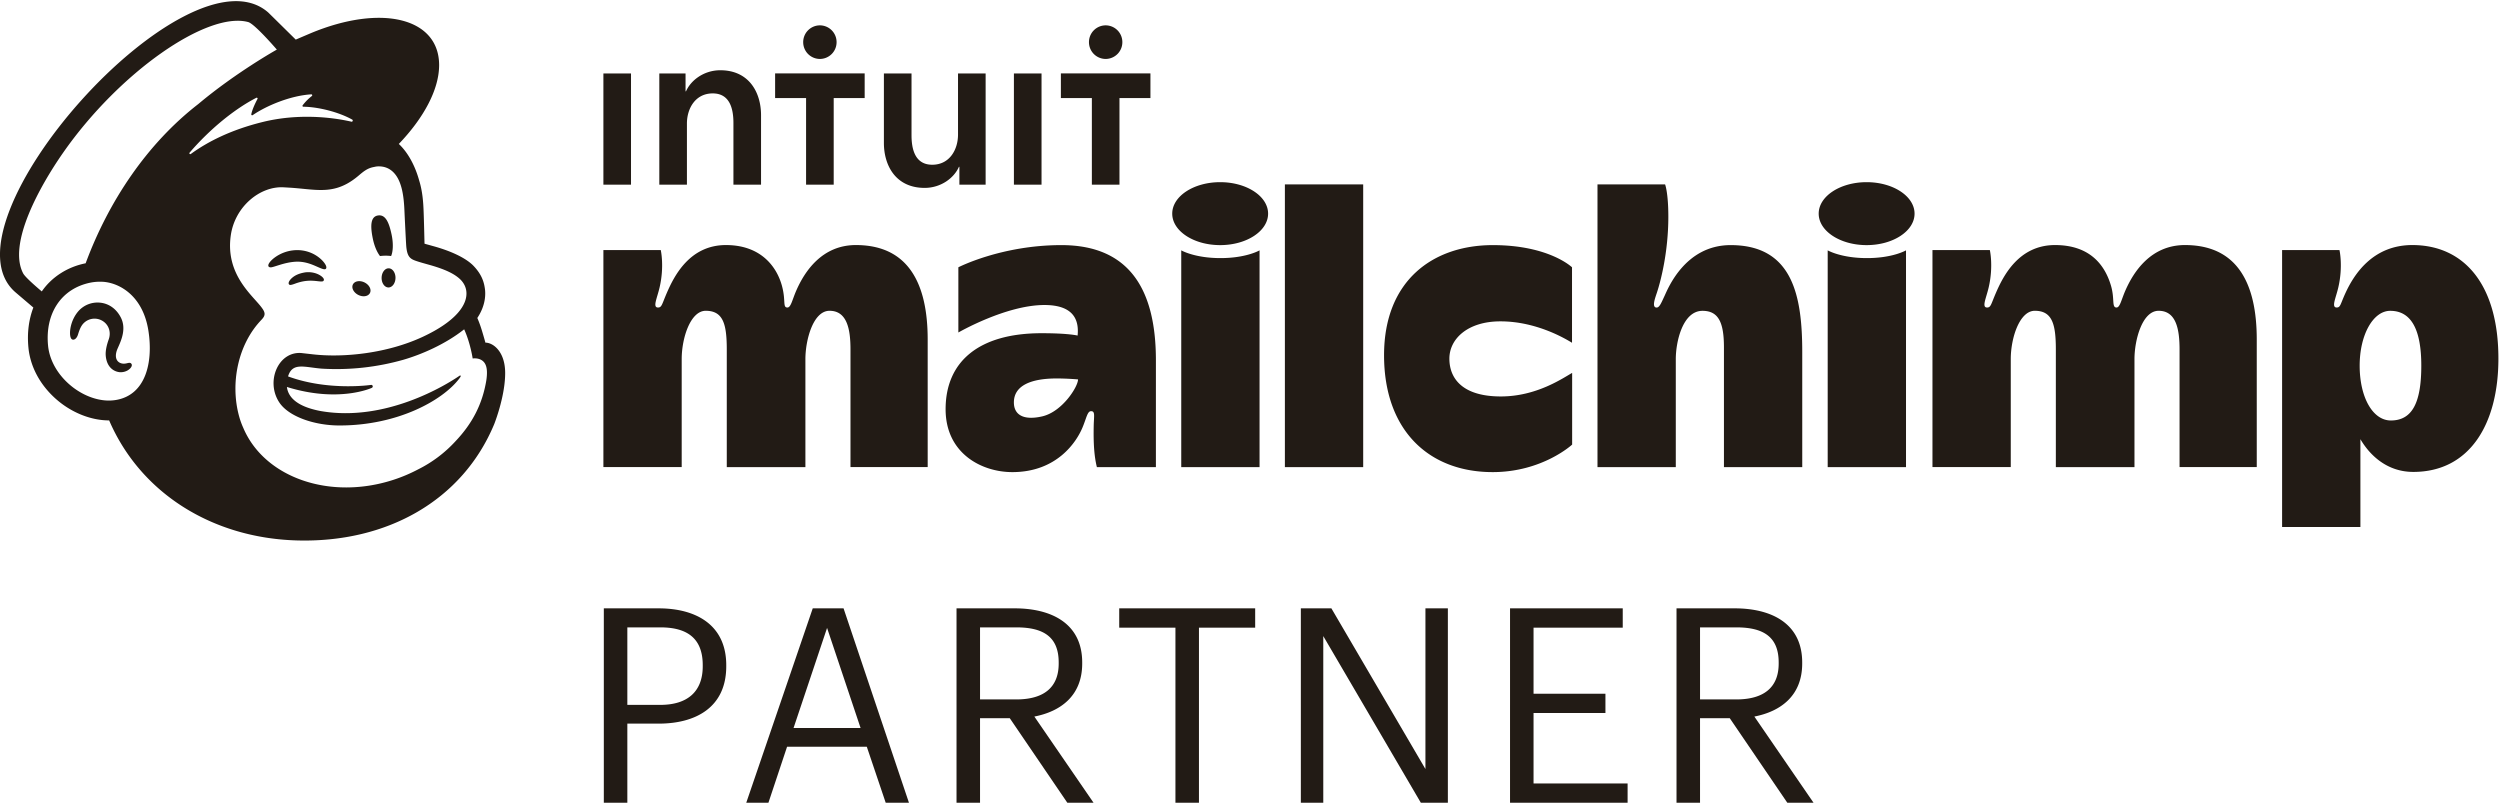 <?xml version="1.0" encoding="UTF-8"?> <svg xmlns="http://www.w3.org/2000/svg" xmlns:xlink="http://www.w3.org/1999/xlink" width="218" height="70" viewBox="0 0 218 70" version="1.1" xml:space="preserve" fill-rule="evenodd" clip-rule="evenodd" stroke-linejoin="round" stroke-miterlimit="2"><g fill="#221b15"><path d="M57.579 61.465c2.404 0 3.7-1.186 3.7-3.367v-.095c0-2.395-1.414-3.296-3.7-3.296h-2.875v6.758h2.875Zm-4.926-8.417h4.784c3.229 0 5.892 1.422 5.892 4.955v.095c0 3.604-2.687 5.002-5.892 5.002h-2.733V70h-2.051V53.048ZM69.198 63.48h5.844l-2.922-8.725-2.922 8.725Zm1.673-10.432h2.687L79.261 70h-2.027l-1.649-4.884h-6.953L67.006 70h-1.933l5.798-16.952ZM88.617 60.99c2.404 0 3.701-1.043 3.701-3.129v-.095c0-2.3-1.415-3.059-3.701-3.059h-3.158v6.283h3.158Zm-5.208-7.942h5.067c3.229 0 5.892 1.327 5.892 4.718v.095c0 2.797-1.862 4.173-4.172 4.623L95.358 70h-2.286l-5.02-7.374h-2.593V70h-2.05V53.048ZM102.498 54.731h-4.902v-1.683h11.855v1.683h-4.902V70h-2.051V54.731ZM113.434 53.048h2.663l8.201 14.012V53.048h1.956V70h-2.356l-8.508-14.534V70h-1.956V53.048ZM131.675 53.048h9.828v1.683h-7.778v5.761h6.269v1.684h-6.269v6.141h8.202V70h-10.252V53.048ZM151.401 60.99c2.404 0 3.7-1.043 3.7-3.129v-.095c0-2.3-1.414-3.059-3.7-3.059h-3.158v6.283h3.158Zm-5.209-7.942h5.067c3.229 0 5.892 1.327 5.892 4.718v.095c0 2.797-1.862 4.173-4.171 4.623L158.141 70h-2.286l-5.02-7.374h-2.592V70h-2.051V53.048ZM74.632 21.369c-3.004 0-4.49 2.379-5.172 3.912-.38.857-.487 1.534-.796 1.534-.435 0-.123-.588-.479-1.894-.469-1.717-1.882-3.552-4.883-3.552-3.156 0-4.507 2.683-5.148 4.157-.438 1.007-.438 1.289-.776 1.289-.488 0-.083-.8.136-1.741.433-1.853.104-3.269.104-3.269h-5.002v18.923h6.828v-9.415c0-1.857.772-4.213 2.095-4.213 1.53 0 1.836 1.181 1.836 3.369v10.264h6.856v-9.42c0-1.653.67-4.213 2.105-4.213 1.551 0 1.826 1.66 1.826 3.369v10.259h6.732V29.6c0-4.938-1.731-8.231-6.262-8.231ZM190.528 21.369c-3.004 0-4.49 2.379-5.172 3.912-.381.857-.487 1.534-.796 1.534-.436 0-.144-.748-.48-1.894-.5-1.708-1.745-3.552-4.883-3.552-3.155 0-4.507 2.683-5.147 4.157-.438 1.007-.439 1.289-.776 1.289-.488 0-.084-.8.136-1.741.433-1.853.104-3.269.104-3.269h-5.003v18.923h6.828v-9.415c0-1.857.772-4.213 2.096-4.213 1.529 0 1.835 1.181 1.835 3.369v10.264h6.856v-9.42c0-1.653.671-4.213 2.106-4.213 1.55 0 1.825 1.66 1.825 3.369v10.259h6.732V29.6c0-4.938-1.73-8.231-6.261-8.231ZM90.89 36.306c-1.633.379-2.479-.127-2.479-1.216 0-1.491 1.533-2.088 3.722-2.088.965 0 1.872.083 1.872.083 0 .639-1.377 2.817-3.115 3.221Zm1.663-14.932c-5.231 0-8.984 1.934-8.984 1.934v5.686s4.145-2.397 7.507-2.397c2.683 0 3.013 1.457 2.891 2.665 0 0-.774-.206-3.136-.206-5.565 0-8.374 2.544-8.374 6.625 0 3.87 3.157 5.487 5.817 5.487 3.882 0 5.588-2.623 6.112-3.869.364-.863.431-1.445.757-1.445.373 0 .247.417.229 1.276-.031 1.506.039 2.644.277 3.603h5.146V31.42c0-5.815-2.045-10.046-8.242-10.046ZM112.042 16.077h6.828v24.656h-6.828zM126.386 31.271c0-1.702 1.571-3.249 4.456-3.249 3.143 0 5.671 1.522 6.238 1.867v-6.581s-1.997-1.934-6.906-1.934c-5.175 0-9.484 3.046-9.484 9.602 0 6.557 3.911 10.192 9.47 10.192 4.343 0 6.931-2.4 6.931-2.4v-6.251c-.819.461-3.101 2.054-6.218 2.054-3.3 0-4.487-1.527-4.487-3.3ZM150.912 21.374c-3.953 0-5.457 3.768-5.76 4.422-.304.655-.454 1.031-.703 1.023-.431-.014-.13-.803.038-1.314.318-.965.992-3.498.992-6.611 0-2.111-.284-2.817-.284-2.817h-5.894v24.656h6.828v-9.415c0-1.534.608-4.214 2.328-4.214 1.425 0 1.871 1.062 1.871 3.201v10.428h6.828V30.716c0-4.857-.8-9.342-6.244-9.342ZM159.375 21.831v18.902h6.829V21.831s-1.148.675-3.407.675c-2.26 0-3.422-.675-3.422-.675ZM162.769 15.885c-2.308 0-4.179 1.229-4.179 2.744 0 1.516 1.871 2.745 4.179 2.745 2.309 0 4.18-1.229 4.18-2.745 0-1.515-1.871-2.744-4.18-2.744ZM103.005 21.831v18.902h6.828V21.831s-1.148.675-3.407.675c-2.26 0-3.421-.675-3.421-.675ZM106.398 15.885c-2.308 0-4.179 1.229-4.179 2.744 0 1.516 1.871 2.745 4.179 2.745 2.309 0 4.18-1.229 4.18-2.745 0-1.515-1.871-2.744-4.18-2.744ZM208.481 36.666c-1.566 0-2.718-1.998-2.718-4.781 0-2.704 1.183-4.781 2.664-4.781 1.9 0 2.71 1.753 2.71 4.781 0 3.149-.747 4.781-2.656 4.781Zm1.874-15.297c-3.51 0-5.118 2.648-5.818 4.157-.462.996-.438 1.289-.775 1.289-.489 0-.084-.8.136-1.741.433-1.853.103-3.269.103-3.269h-5.002v24.15h6.828v-7.657c.808 1.379 2.305 2.853 4.612 2.853 4.937 0 7.422-4.203 7.422-9.882 0-6.435-2.974-9.9-7.506-9.9ZM33.136 22.327c.341-.041.668-.042.969 0 .173-.401.203-1.092.047-1.846-.233-1.119-.547-1.796-1.198-1.691-.65.106-.674.917-.441 2.036.131.63.363 1.168.623 1.501ZM27.554 23.213c.465.205.751.341.863.223.072-.075.051-.216-.06-.399-.23-.377-.702-.759-1.204-.974-1.024-.443-2.246-.296-3.189.386-.311.229-.606.547-.564.74.014.062.06.109.17.124.256.03 1.153-.426 2.185-.49.73-.045 1.334.185 1.799.39ZM26.618 23.75c-.606.096-.94.297-1.154.484-.184.161-.297.339-.296.464.001.06.027.094.047.111a.14.14 0 0 0 .099.038c.137 0 .444-.123.444-.123.843-.304 1.399-.267 1.95-.204.305.034.449.054.516-.052.019-.03.044-.095-.018-.194-.142-.232-.753-.624-1.588-.524ZM31.251 25.722c.411.203.864.124 1.012-.178.147-.302-.067-.712-.478-.915-.412-.203-.865-.123-1.012.178-.148.302.067.712.478.915ZM33.896 23.397c-.334-.006-.612.364-.619.825-.008.461.257.839.591.845.334.005.611-.364.619-.825.008-.461-.257-.839-.591-.845ZM11.448 31.711c-.083-.105-.22-.073-.352-.042a1.236 1.236 0 0 1-.312.044c-.246-.005-.454-.111-.571-.291-.152-.235-.143-.586.025-.988.022-.054.049-.114.078-.179.268-.605.717-1.618.213-2.583-.379-.726-.997-1.178-1.741-1.273a2.23 2.23 0 0 0-1.917.695c-.739.821-.855 1.937-.711 2.332.052.144.134.184.193.192.126.018.312-.075.429-.39l.033-.102c.052-.167.149-.478.307-.726a1.333 1.333 0 0 1 1.861-.39c.518.341.717.979.496 1.588-.114.315-.3.918-.259 1.413.083 1.002.695 1.404 1.246 1.447.535.02.909-.282 1.003-.503.056-.131.009-.21-.021-.244Z" fill-rule="nonzero"></path><path d="M16.534 13.31c1.745-2.029 3.894-3.793 5.818-4.783.067-.034.138.038.101.104-.152.278-.447.875-.54 1.327-.014.07.062.123.121.083 1.197-.821 3.28-1.701 5.107-1.814.078-.005.116.097.054.144a4.388 4.388 0 0 0-.804.812c-.037.051-.002.124.061.125 1.283.009 3.092.461 4.27 1.126.08.045.023.2-.066.179-1.783-.411-4.703-.723-7.735.021-2.707.665-4.773 1.69-6.281 2.793-.076.056-.167-.045-.106-.117Zm8.692 19.656.001.001.001.003-.002-.004Zm7.197.855a.14.14 0 0 0 .081-.14.13.13 0 0 0-.143-.118s-3.725.554-7.243-.741c.383-1.253 1.402-.801 2.942-.676a21.375 21.375 0 0 0 7.103-.772c1.594-.461 3.687-1.367 5.312-2.658.549 1.212.742 2.545.742 2.545s.424-.077.779.143c.335.207.581.639.413 1.754-.342 2.084-1.222 3.775-2.701 5.33a11.159 11.159 0 0 1-3.245 2.44c-.664.351-1.372.655-2.119.9-5.577 1.832-11.286-.182-13.126-4.509a6.949 6.949 0 0 1-.369-1.021c-.784-2.851-.119-6.272 1.963-8.425l-.001-.001c.129-.137.26-.298.26-.501 0-.17-.108-.35-.201-.477-.728-1.062-3.25-2.873-2.744-6.376.364-2.517 2.552-4.29 4.592-4.185l.517.03c.884.053 1.655.167 2.383.197 1.218.053 2.314-.125 3.611-1.212.437-.367.788-.685 1.382-.786.062-.011.218-.067.528-.052.317.017.618.104.889.286 1.04.696 1.188 2.382 1.241 3.616.031.704.116 2.407.145 2.897.066 1.118.358 1.276.949 1.471.333.11.641.192 1.096.321 1.377.389 2.193.783 2.707 1.29.307.317.45.653.494.974.162 1.192-.919 2.663-3.783 4-3.13 1.462-6.928 1.832-9.552 1.538l-.92-.104c-2.098-.285-3.296 2.444-2.036 4.314.812 1.205 3.023 1.989 5.236 1.989 5.072.001 8.971-2.178 10.422-4.061.043-.056.047-.062.116-.166.071-.108.012-.168-.076-.107-1.185.816-6.449 4.055-12.079 3.08 0 0-.684-.113-1.308-.357-.496-.195-1.535-.675-1.661-1.747 4.543 1.413 7.404.077 7.404.077ZM7.468 22.959c-1.58.309-2.973 1.21-3.824 2.454-.509-.427-1.458-1.254-1.625-1.576-1.36-2.597 1.484-7.647 3.47-10.498C10.398 6.291 18.086.957 21.645 1.925c.579.165 2.495 2.4 2.495 2.4s-3.557 1.986-6.857 4.754c-4.445 3.443-7.803 8.448-9.815 13.88Zm2.655 11.917a3.767 3.767 0 0 1-.729.052c-2.377-.064-4.945-2.218-5.201-4.771-.282-2.823 1.152-4.995 3.69-5.51.303-.061.67-.097 1.066-.076 1.422.078 3.517 1.177 3.996 4.293.424 2.76-.249 5.571-2.822 6.012Zm32.206-4.998c-.021-.072-.153-.56-.336-1.148-.182-.588-.371-1.002-.371-1.002.731-1.101.745-2.086.648-2.643-.105-.692-.39-1.281-.967-1.89-.577-.61-1.757-1.233-3.414-1.702-.19-.053-.815-.226-.87-.243-.004-.036-.046-2.062-.084-2.933-.027-.628-.081-1.61-.383-2.577-.361-1.31-.99-2.455-1.775-3.188 2.166-2.259 3.518-4.747 3.515-6.882-.006-4.105-5.018-5.347-11.194-2.775-.007.003-1.299.554-1.308.559-.006-.005-2.366-2.335-2.401-2.366C16.347-5.091-5.668 19.528 1.37 25.507l1.539 1.311c-.399 1.04-.556 2.231-.428 3.512.164 1.646 1.008 3.223 2.376 4.442 1.298 1.157 3.004 1.889 4.661 1.888 2.739 6.35 8.997 10.246 16.336 10.465 7.871.235 14.479-3.481 17.248-10.155.181-.469.949-2.58.949-4.443 0-1.873-1.052-2.649-1.722-2.649Z" fill-rule="nonzero"></path><path d="M90.822 16.101h-2.409V6.409h2.409v9.692Zm1.687-9.698V8.55h2.701v7.551h2.408V8.55h2.7V6.403h-7.809Zm-11.218 7.962c1.525 0 2.248-1.333 2.248-2.625V6.409h2.408v9.692h-2.288v-1.555h-.04c-.421.97-1.565 1.838-2.99 1.838-2.51 0-3.553-1.938-3.553-3.918V6.409h2.409v5.371c0 1.151.261 2.585 1.806 2.585ZM67.59 8.55h2.7v7.551h2.409V8.55h2.7V6.403H67.59V8.55Zm30.279-4.875a1.46 1.46 0 0 1-1.455 1.465 1.46 1.46 0 0 1-1.456-1.465 1.46 1.46 0 0 1 1.456-1.464 1.46 1.46 0 0 1 1.455 1.464ZM55.024 16.101h-2.408V6.409h2.408v9.692Zm4.796-8.137c.422-.969 1.566-1.838 2.99-1.838 2.509 0 3.553 1.939 3.553 3.917v6.058h-2.408V10.73c0-1.151-.261-2.585-1.807-2.585-1.525 0-2.248 1.333-2.248 2.625v5.331h-2.408V6.409h2.288v1.555h.04ZM71.495 5.14a1.46 1.46 0 0 0 1.455-1.465 1.46 1.46 0 0 0-1.455-1.464 1.46 1.46 0 0 0-1.456 1.464 1.46 1.46 0 0 0 1.456 1.465Z"></path></g></svg> 